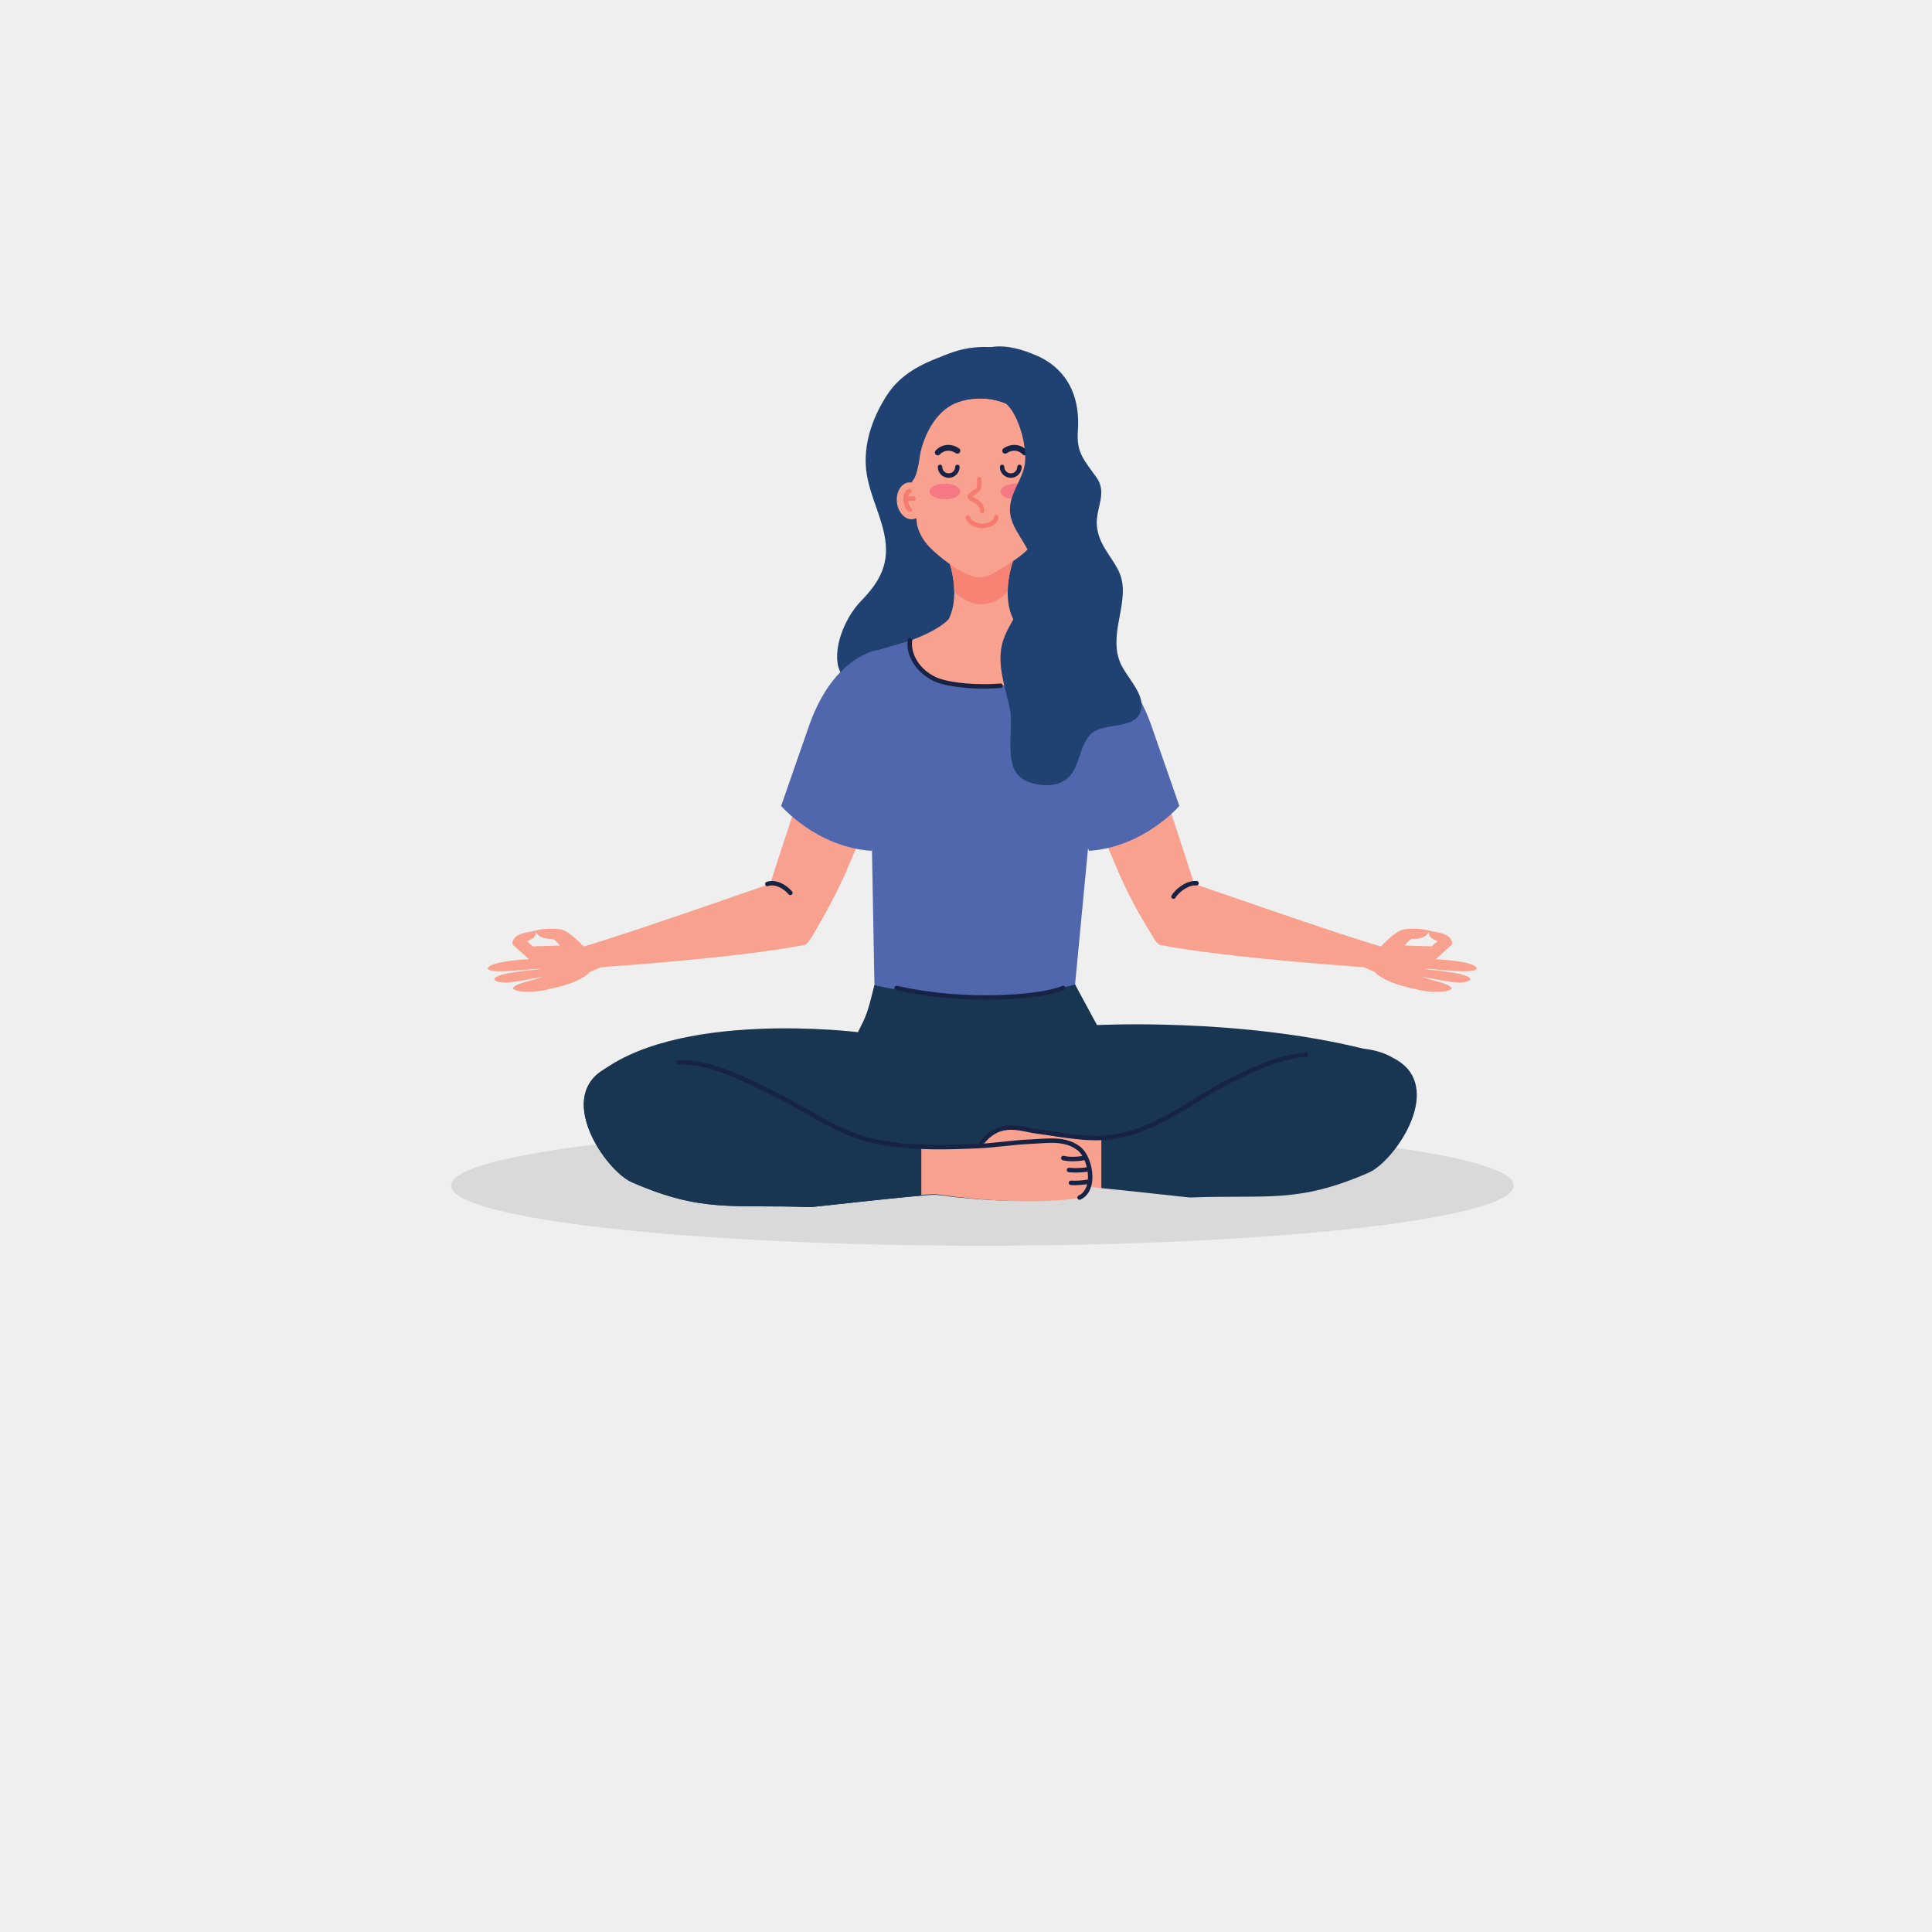 <svg xmlns="http://www.w3.org/2000/svg" xmlns:xlink="http://www.w3.org/1999/xlink" width="1080" viewBox="0 0 810 810" height="1080" preserveAspectRatio="xMidYMid meet"><defs><clipPath id="ef884e6c8d"><path d="M 189.125 471.887 L 634.641 471.887 L 634.641 522.262 L 189.125 522.262 Z M 189.125 471.887 " clip-rule="nonzero"></path></clipPath><clipPath id="3e33f75397"><path d="M 411.875 471.887 C 288.855 471.887 189.125 483.164 189.125 497.074 C 189.125 510.984 288.855 522.262 411.875 522.262 C 534.898 522.262 634.625 510.984 634.625 497.074 C 634.625 483.164 534.898 471.887 411.875 471.887 Z M 411.875 471.887 " clip-rule="nonzero"></path></clipPath><clipPath id="f0b65347e6"><path d="M 570 389 L 619.203 389 L 619.203 416 L 570 416 Z M 570 389 " clip-rule="nonzero"></path></clipPath><clipPath id="96b18e40fa"><path d="M 204.453 389 L 253 389 L 253 416 L 204.453 416 Z M 204.453 389 " clip-rule="nonzero"></path></clipPath></defs><rect x="-81" width="972" fill="#ffffff" y="-81" height="972" fill-opacity="1"></rect><rect x="-81" width="972" fill="#efefef" y="-81" height="972" fill-opacity="1"></rect><g clip-path="url(#ef884e6c8d)"><g clip-path="url(#3e33f75397)"><path fill="#d9d9d9" d="M 189.125 471.887 L 634.641 471.887 L 634.641 522.262 L 189.125 522.262 Z M 189.125 471.887 " fill-opacity="1" fill-rule="nonzero"></path></g></g><path fill="#1f4272" d="M 371.848 165.68 C 366.27 174.293 362.488 184.473 362.973 194.836 C 363.449 205.039 368.734 214.172 370.758 224.043 C 373.207 235.98 369.137 243.582 361 251.957 C 355 258.137 349.852 269.422 351.176 278.176 C 352.449 286.574 362.086 289.863 362.871 297.859 C 363.605 305.324 356.098 312.098 362.051 318.82 C 367.938 325.465 377.793 324.648 385.691 324.078 C 398.832 323.133 412.105 322.961 425.199 324.078 C 434.973 324.91 443.59 323.27 450.336 315.656 C 456.738 308.422 457.375 299.496 453.531 290.941 C 449.758 282.547 440.102 271.645 444.746 261.77 C 448.824 253.094 456.766 252.188 456.91 241.188 C 457.07 228.871 448.418 222.023 441.574 213.07 C 431.941 200.457 446.098 195.543 446.629 184.043 C 447.012 175.691 440.074 160.406 434.383 155.004 C 426.055 147.09 406.605 145.242 396.75 148.734 C 386.309 152.434 377.574 156.836 371.848 165.68 " fill-opacity="1" fill-rule="nonzero"></path><path fill="#1f4272" d="M 398.406 236.68 C 407.246 240.535 417.367 240.777 426.023 235.125 C 430.082 232.48 434.387 228.754 437.359 224.906 C 452.352 205.504 451.25 175.668 438.262 157.684 C 426.539 141.457 401.516 142.418 387.004 154.566 C 382.039 158.723 377.457 165.023 375.051 170.879 C 368.84 186.008 371.75 209.66 382.992 224.512 C 386.969 229.758 392.391 234.055 398.406 236.68 " fill-opacity="1" fill-rule="nonzero"></path><path fill="#f8a18f" d="M 396.742 261.469 L 425.82 261.469 C 419.137 250.625 424.383 235.984 425.152 233.988 L 397.41 233.988 C 398.18 235.984 403.426 250.625 396.742 261.469 " fill-opacity="1" fill-rule="nonzero"></path><path fill="#f68373" d="M 422.48 248.062 C 422.551 241.156 424.684 235.211 425.152 233.988 L 397.41 233.988 C 397.883 235.211 400.012 241.156 400.082 248.062 C 400.082 248.062 410.715 259.898 422.48 248.062 " fill-opacity="1" fill-rule="nonzero"></path><path fill="#f8a18f" d="M 430.996 230.195 C 436.754 225.652 437.141 219.492 437.141 219.492 C 438.086 209.379 438.539 206.039 439.293 200.875 C 442.527 178.723 426.59 160.32 410.766 160.082 C 394.941 160.32 379.008 178.723 382.242 200.875 C 382.996 206.039 383.445 209.379 384.395 219.492 C 384.395 219.492 385.086 225.109 390.535 230.195 C 390.535 230.195 398.73 238.344 407.27 241.484 C 407.27 241.484 408.652 241.977 410.766 242.016 C 412.879 241.977 414.266 241.484 414.266 241.484 C 414.266 241.484 426.621 234.996 430.996 230.195 " fill-opacity="1" fill-rule="nonzero"></path><path fill="#172345" d="M 422.109 189.988 C 423.195 189.25 424.25 188.965 425.234 188.965 C 426.688 188.961 427.988 189.625 428.734 190.496 C 429.172 191.008 429.941 191.062 430.449 190.621 C 430.957 190.184 431.016 189.414 430.574 188.906 C 429.34 187.48 427.41 186.535 425.234 186.531 C 423.77 186.527 422.199 186.973 420.738 187.98 C 420.18 188.359 420.039 189.117 420.418 189.672 C 420.797 190.227 421.555 190.367 422.109 189.988 " fill-opacity="1" fill-rule="nonzero"></path><path fill="#172345" d="M 402.082 187.98 C 400.621 186.973 399.051 186.527 397.586 186.531 C 395.406 186.535 393.477 187.48 392.242 188.906 C 391.805 189.414 391.859 190.184 392.371 190.625 C 392.879 191.062 393.648 191.008 394.086 190.496 C 394.832 189.625 396.133 188.961 397.586 188.965 C 398.566 188.965 399.625 189.25 400.711 189.988 C 401.266 190.367 402.02 190.227 402.402 189.672 C 402.781 189.117 402.641 188.359 402.082 187.98 " fill-opacity="1" fill-rule="nonzero"></path><path fill="#f57c6e" d="M 409.652 200.879 C 409.652 201.973 409.652 202.777 409.609 203.352 C 409.582 203.785 409.531 204.078 409.469 204.281 C 409.363 204.578 409.277 204.707 408.965 204.988 C 408.656 205.254 408.121 205.605 407.348 206.117 C 406.855 206.445 406.488 206.738 406.195 207.062 C 406.051 207.223 405.926 207.398 405.828 207.602 C 405.73 207.801 405.668 208.039 405.668 208.289 C 405.664 208.77 405.914 209.168 406.156 209.41 C 406.586 209.836 407.062 210.059 407.582 210.34 C 408.355 210.734 409.199 211.172 409.805 211.762 C 410.109 212.059 410.355 212.383 410.531 212.77 C 410.707 213.156 410.816 213.605 410.82 214.184 C 410.82 214.703 411.238 215.125 411.758 215.125 C 412.277 215.125 412.695 214.703 412.695 214.184 C 412.699 212.926 412.301 211.875 411.707 211.086 C 410.809 209.898 409.582 209.266 408.668 208.785 C 408.211 208.547 407.824 208.348 407.629 208.203 L 407.52 208.117 L 407.488 208.086 L 407.434 208.137 L 407.496 208.094 L 407.488 208.086 L 407.434 208.137 L 407.496 208.094 L 407.188 208.289 L 407.543 208.289 L 407.496 208.094 L 407.188 208.289 L 407.543 208.289 L 407.27 208.289 L 407.523 208.41 L 407.543 208.289 L 407.27 208.289 L 407.523 208.41 L 407.562 208.352 C 407.648 208.238 407.918 207.988 408.383 207.684 C 409.059 207.23 409.582 206.902 410.023 206.547 C 410.355 206.281 410.656 205.988 410.891 205.629 C 411.25 205.082 411.398 204.453 411.465 203.73 C 411.531 202.996 411.531 202.113 411.531 200.879 C 411.531 200.355 411.109 199.938 410.59 199.938 C 410.074 199.938 409.652 200.355 409.652 200.879 " fill-opacity="1" fill-rule="nonzero"></path><path fill="#f57c6e" d="M 404.898 217.359 C 405.391 218.766 406.461 219.789 407.711 220.438 C 408.973 221.09 410.434 221.398 411.887 221.402 C 413.375 221.398 414.855 221.074 416.098 220.367 C 417.336 219.664 418.344 218.52 418.652 216.992 C 418.758 216.484 418.43 215.984 417.922 215.883 C 417.414 215.777 416.918 216.105 416.812 216.613 C 416.617 217.539 416.055 218.219 415.168 218.734 C 414.285 219.246 413.098 219.527 411.887 219.523 C 410.707 219.523 409.512 219.258 408.578 218.773 C 407.637 218.277 406.969 217.598 406.668 216.734 C 406.496 216.246 405.961 215.988 405.473 216.16 C 404.984 216.332 404.727 216.867 404.898 217.359 " fill-opacity="1" fill-rule="nonzero"></path><path fill="#172345" d="M 426.484 195.75 C 426.48 197.25 425.27 198.461 423.777 198.461 C 422.281 198.461 421.074 197.25 421.07 195.75 C 421.07 195.234 420.652 194.816 420.133 194.816 C 419.617 194.816 419.199 195.234 419.199 195.75 C 419.199 198.285 421.246 200.332 423.777 200.332 C 426.301 200.332 428.352 198.285 428.352 195.75 C 428.352 195.234 427.934 194.816 427.414 194.816 C 426.902 194.816 426.484 195.234 426.484 195.75 " fill-opacity="1" fill-rule="nonzero"></path><path fill="#172345" d="M 400.461 195.75 C 400.457 197.25 399.246 198.461 397.754 198.461 C 396.262 198.461 395.051 197.25 395.047 195.75 C 395.047 195.234 394.629 194.816 394.113 194.816 C 393.598 194.816 393.176 195.234 393.176 195.75 C 393.176 198.285 395.227 200.332 397.754 200.332 C 400.281 200.332 402.332 198.285 402.332 195.75 C 402.332 195.234 401.914 194.816 401.395 194.816 C 400.879 194.816 400.461 195.234 400.461 195.75 " fill-opacity="1" fill-rule="nonzero"></path><path fill="#f57984" d="M 432.441 206.039 C 432.441 207.852 429.543 209.32 425.965 209.32 C 422.395 209.32 419.496 207.852 419.496 206.039 C 419.496 204.23 422.395 202.762 425.965 202.762 C 429.543 202.762 432.441 204.23 432.441 206.039 " fill-opacity="1" fill-rule="nonzero"></path><path fill="#f57984" d="M 402.656 206.039 C 402.656 207.852 399.758 209.32 396.184 209.32 C 392.609 209.32 389.711 207.852 389.711 206.039 C 389.711 204.23 392.609 202.762 396.184 202.762 C 399.758 202.762 402.656 204.23 402.656 206.039 " fill-opacity="1" fill-rule="nonzero"></path><path fill="#f8a18f" d="M 467.023 314.809 C 473.699 299.875 472.121 289.789 472.121 289.789 C 468.691 275.598 447.18 270.68 447.18 270.68 C 425.707 264.121 423.359 257.645 423.359 257.645 L 399.203 257.645 C 399.203 257.645 396.855 264.121 375.379 270.68 C 375.379 270.68 353.871 275.598 350.441 289.789 C 350.441 289.789 348.863 299.875 355.539 314.809 C 355.539 314.809 371.195 354.832 377.891 373.566 C 377.891 373.566 383.078 385.434 375.379 404.168 L 364.605 429.77 L 457.957 429.77 L 447.18 404.168 C 439.488 385.434 444.676 373.566 444.676 373.566 C 451.367 354.832 467.023 314.809 467.023 314.809 " fill-opacity="1" fill-rule="nonzero"></path><path fill="#546996" d="M 465.387 441.805 C 459.766 431.34 452.258 416.223 452.258 416.223 C 451.363 424.738 415.148 425.207 410.043 425.254 C 405.18 425.207 373.555 424.66 370.164 416.562 C 370.164 416.562 361.832 431.41 356.539 441.805 C 356.539 441.805 346.141 466.555 409.375 470.66 L 409.375 470.746 C 409.594 470.734 409.809 470.719 410.027 470.703 C 410.25 470.719 410.457 470.734 410.68 470.746 L 410.68 470.66 C 473.941 466.555 465.387 441.805 465.387 441.805 " fill-opacity="1" fill-rule="nonzero"></path><path fill="#f8a18f" d="M 446.105 210.598 C 445.641 214.863 442.652 218.039 439.43 217.684 C 436.211 217.332 433.98 213.586 434.445 209.316 C 434.918 205.051 437.906 201.875 441.125 202.23 C 444.344 202.582 446.574 206.328 446.105 210.598 " fill-opacity="1" fill-rule="nonzero"></path><path fill="#f57c6e" d="M 440.484 206.699 C 440.773 206.84 441.016 207.102 441.211 207.551 C 441.402 207.992 441.512 208.594 441.508 209.238 C 441.512 209.992 441.367 210.797 441.113 211.477 C 440.863 212.156 440.496 212.699 440.152 212.965 C 439.746 213.289 439.676 213.879 439.996 214.285 C 440.32 214.695 440.906 214.762 441.312 214.441 C 442.043 213.859 442.535 213.035 442.875 212.129 C 443.211 211.223 443.387 210.223 443.387 209.238 C 443.387 208.395 443.254 207.562 442.938 206.809 C 442.621 206.062 442.082 205.379 441.285 205.004 C 440.816 204.781 440.258 204.98 440.039 205.453 C 439.816 205.922 440.016 206.48 440.484 206.699 " fill-opacity="1" fill-rule="nonzero"></path><path fill="#f57c6e" d="M 439.324 209.969 C 439.59 209.922 439.91 209.891 440.23 209.891 C 440.555 209.887 440.875 209.926 441.129 209.992 C 441.383 210.066 441.555 210.168 441.648 210.258 C 442.012 210.625 442.605 210.625 442.973 210.258 C 443.34 209.891 443.34 209.297 442.973 208.93 C 442.574 208.535 442.098 208.316 441.629 208.184 C 441.16 208.055 440.684 208.012 440.23 208.012 C 439.785 208.012 439.363 208.055 438.988 208.121 C 438.477 208.211 438.141 208.703 438.23 209.211 C 438.324 209.723 438.812 210.062 439.324 209.969 " fill-opacity="1" fill-rule="nonzero"></path><path fill="#f8a18f" d="M 376.043 210.598 C 376.508 214.863 379.5 218.039 382.719 217.684 C 385.938 217.332 388.172 213.586 387.703 209.316 C 387.234 205.051 384.246 201.875 381.027 202.23 C 377.805 202.582 375.574 206.328 376.043 210.598 " fill-opacity="1" fill-rule="nonzero"></path><path fill="#f57c6e" d="M 380.863 205.004 C 380.066 205.379 379.527 206.062 379.215 206.809 C 378.895 207.562 378.762 208.395 378.762 209.238 C 378.762 210.223 378.941 211.223 379.277 212.129 C 379.617 213.035 380.105 213.859 380.836 214.441 C 381.242 214.762 381.832 214.695 382.152 214.285 C 382.477 213.879 382.406 213.289 382 212.965 C 381.652 212.699 381.285 212.156 381.035 211.477 C 380.781 210.797 380.637 209.992 380.641 209.238 C 380.637 208.594 380.746 207.992 380.938 207.551 C 381.133 207.102 381.375 206.84 381.668 206.699 C 382.137 206.48 382.336 205.922 382.113 205.453 C 381.891 204.98 381.332 204.781 380.863 205.004 " fill-opacity="1" fill-rule="nonzero"></path><path fill="#f57c6e" d="M 383.16 208.121 C 382.789 208.055 382.363 208.012 381.918 208.012 C 381.465 208.012 380.988 208.055 380.52 208.184 C 380.051 208.316 379.574 208.535 379.176 208.93 C 378.809 209.297 378.809 209.891 379.176 210.258 C 379.543 210.625 380.137 210.625 380.504 210.258 C 380.594 210.168 380.766 210.066 381.02 209.992 C 381.273 209.926 381.594 209.887 381.918 209.891 C 382.238 209.891 382.562 209.922 382.828 209.969 C 383.336 210.062 383.824 209.723 383.918 209.211 C 384.008 208.703 383.672 208.211 383.16 208.121 " fill-opacity="1" fill-rule="nonzero"></path><path fill="#f8a18f" d="M 346.836 297.371 C 339.688 320.156 327.273 355.961 320.668 377.914 C 320.668 377.914 333.891 403.156 339.359 394.156 C 353.723 370.5 354.328 366.781 376.188 312.918 C 376.188 312.918 384.902 287.703 367.613 273.695 C 367.613 273.695 353.707 275.914 346.836 297.371 " fill-opacity="1" fill-rule="nonzero"></path><path fill="#f8a18f" d="M 476.758 297.371 C 483.902 320.156 496.316 355.961 502.922 377.914 C 502.922 377.914 489.699 403.156 484.23 394.156 C 469.867 370.5 469.258 366.781 447.402 312.918 C 447.402 312.918 438.688 287.703 455.977 273.695 C 455.977 273.695 469.883 275.914 476.758 297.371 " fill-opacity="1" fill-rule="nonzero"></path><path fill="#f8a18f" d="M 575.641 405.777 C 575.641 405.777 514.805 401.836 486.074 396.094 C 486.074 396.094 477.562 385.492 468.781 365.211 C 468.781 365.211 481.859 366.57 499.902 370.258 C 499.902 370.258 561.914 391.988 578.953 396.816 L 575.641 405.777 " fill-opacity="1" fill-rule="nonzero"></path><g clip-path="url(#f0b65347e6)"><path fill="#f8a18f" d="M 608.875 395.898 C 608.789 390.98 601.891 390.938 599.188 390.176 C 599.188 390.176 597.738 392.934 602.75 394.586 L 600.203 396.766 L 588.895 396.398 C 590.078 394.875 591.73 393.676 591.73 393.676 C 590.758 393.512 597.953 394.539 599.188 390.176 C 596.504 389.312 591.926 389.102 588.434 389.688 C 585.328 389.992 578.953 396.816 578.953 396.816 L 572.516 397.145 L 570.941 405.137 L 576.172 407.414 C 581.184 412.664 593.719 414.703 593.719 414.703 C 596.453 415.758 606.297 416.66 608.625 414.535 C 608.098 412.402 602.516 411.691 595.969 409.496 C 602.898 410.602 614.488 413.684 616.488 410.551 C 615.742 407.789 602.02 407.008 596.863 406.188 C 600.086 405.906 619.008 408.805 619.137 405.957 C 618.438 402.949 602.078 402.137 601.93 402.148 L 608.875 395.898 " fill-opacity="1" fill-rule="nonzero"></path></g><path fill="#f8a18f" d="M 248.023 405.777 C 248.023 405.777 308.859 401.836 337.594 396.094 C 337.594 396.094 339.246 397.273 354.883 365.211 C 354.883 365.211 341.805 366.574 323.762 370.258 C 323.762 370.258 261.75 391.988 244.711 396.816 L 248.023 405.777 " fill-opacity="1" fill-rule="nonzero"></path><g clip-path="url(#96b18e40fa)"><path fill="#f8a18f" d="M 214.793 395.898 C 214.875 390.98 221.773 390.938 224.48 390.176 C 224.48 390.176 225.926 392.938 220.914 394.586 L 223.461 396.766 L 234.77 396.398 C 233.586 394.875 231.934 393.676 231.934 393.676 C 232.906 393.512 225.711 394.539 224.48 390.176 C 227.164 389.312 231.738 389.102 235.23 389.688 C 238.336 389.992 244.711 396.816 244.711 396.816 L 251.152 397.145 L 252.723 405.137 L 247.492 407.414 C 242.48 412.664 229.945 414.703 229.945 414.703 C 227.211 415.758 217.367 416.66 215.039 414.535 C 215.566 412.402 221.152 411.691 227.695 409.496 C 220.77 410.602 209.176 413.684 207.176 410.551 C 207.922 407.789 221.645 407.012 226.801 406.188 C 223.578 405.906 204.66 408.805 204.527 405.957 C 205.227 402.949 221.586 402.137 221.734 402.148 L 214.793 395.898 " fill-opacity="1" fill-rule="nonzero"></path></g><path fill="#5167ad" d="M 450.727 412.77 L 457.957 429.77 L 362.895 429.77 L 366.613 413.055 L 365.273 339.949 C 382.078 308.973 368.25 272.488 368.25 272.488 C 372.141 271.363 380.086 269.164 382.082 268.422 C 382.082 268.422 380.707 288.406 411.965 287.781 C 411.965 287.781 436.16 290.562 439.223 267.941 C 441.531 268.84 450.668 271.57 453.684 272.488 C 453.684 272.488 442.656 308.973 457.789 338.641 L 450.727 412.77 " fill-opacity="1" fill-rule="nonzero"></path><path fill="#183651" d="M 308.168 483.164 L 532.609 483.164 C 562.566 486.668 598.336 446.305 571.738 439.703 C 519.184 426.664 459.926 429.77 459.926 429.77 L 450.727 412.77 C 450.727 412.77 415.238 423.852 366.613 413.055 C 363.582 424.973 363.582 424.973 359.707 432.75 C 359.707 432.75 282.125 422.988 249.289 451.457 C 249.289 451.457 260.762 483.164 308.168 483.164 " fill-opacity="1" fill-rule="nonzero"></path><path fill="#183651" d="M 456.371 490.324 C 456.371 490.324 455.82 499.82 452.629 501.875 C 452.629 501.875 431.418 506.09 392.43 500.941 C 387.281 500.688 340.816 506.137 339.719 506.09 C 307.398 504.852 294.703 508.695 264.898 495.656 C 253.824 490.812 231.875 458.902 254.824 447.523 C 281.363 431.637 342.504 467.754 342.527 467.766 C 359.246 477.645 379.344 481.457 398.516 480.977 C 409.344 480.707 455.82 470.23 456.371 490.324 " fill-opacity="1" fill-rule="nonzero"></path><path fill="#f8a18f" d="M 470.008 475.77 C 459.988 477.93 447.375 478.363 432.645 474.227 C 426.836 470.684 419.355 472.312 414.281 476.281 C 414.281 476.281 408.867 487.223 387.973 480.977 C 387.973 480.977 383.199 482.258 382.402 486.285 C 382.402 486.285 378.035 494.715 386.145 497.84 C 386.145 497.84 407.352 502.055 446.34 496.902 C 448.625 496.789 459.035 497.801 470.008 498.953 L 470.008 475.77 " fill-opacity="1" fill-rule="nonzero"></path><path fill="#183651" d="M 583.945 443.484 C 557.402 427.598 496.246 463.73 496.246 463.73 C 496.246 463.73 483.586 474.961 461.746 477.043 L 461.746 498.105 C 477.148 499.641 498.316 502.082 499.051 502.055 C 531.375 500.816 544.066 504.66 573.875 491.617 C 584.945 486.773 606.898 454.863 583.945 443.484 " fill-opacity="1" fill-rule="nonzero"></path><path fill="#172345" d="M 547.418 441.199 C 534.992 442.621 526.695 446.902 519.121 450.387 C 509.172 454.969 500.211 461.273 490.945 466.477 C 481.676 471.691 472.133 475.809 460.992 476.168 C 460.422 476.188 459.855 476.195 459.289 476.195 C 451.465 476.195 443.645 474.523 435.414 473.52 C 431.98 473.113 428.047 471.801 423.875 471.793 C 421.672 471.789 419.383 472.176 417.125 473.285 C 414.867 474.398 412.652 476.223 410.535 479.027 C 410.227 479.438 410.305 480.023 410.719 480.336 C 411.129 480.648 411.719 480.57 412.027 480.156 C 414.008 477.539 415.988 475.934 417.953 474.969 C 419.914 474.004 421.879 473.668 423.875 473.664 C 427.648 473.656 431.492 474.918 435.188 475.379 C 443.312 476.363 451.199 478.066 459.289 478.07 C 459.871 478.07 460.461 478.059 461.051 478.043 C 472.633 477.668 482.488 473.383 491.859 468.113 C 501.234 462.84 510.156 456.574 519.902 452.09 C 527.543 448.574 535.539 444.449 547.633 443.059 C 548.145 443 548.516 442.535 548.453 442.023 C 548.395 441.512 547.93 441.141 547.418 441.199 " fill-opacity="1" fill-rule="nonzero"></path><path fill="#172345" d="M 380.566 268.246 C 380.5 268.812 380.465 269.375 380.465 269.934 C 380.469 273.867 382.105 277.477 384.602 280.355 C 387.098 283.238 390.453 285.41 394.008 286.516 C 398.391 287.867 405.352 288.711 412.641 288.715 C 414.945 288.715 417.281 288.625 419.57 288.441 C 420.086 288.402 420.469 287.949 420.426 287.434 C 420.387 286.918 419.938 286.535 419.422 286.578 C 417.184 286.758 414.898 286.84 412.641 286.84 C 405.508 286.844 398.633 285.988 394.562 284.723 C 391.352 283.734 388.266 281.734 386.012 279.129 C 383.758 276.52 382.336 273.332 382.34 269.934 C 382.34 269.453 382.367 268.961 382.426 268.473 C 382.488 267.957 382.121 267.492 381.609 267.43 C 381.094 267.367 380.629 267.734 380.566 268.246 " fill-opacity="1" fill-rule="nonzero"></path><path fill="#172345" d="M 375.68 415.152 C 387.883 417.852 400.539 419.145 413.164 419.145 C 414.281 419.145 415.398 419.133 416.516 419.113 C 423.113 418.996 429.793 418.598 436.316 417.559 C 439.645 417.027 442.977 416.285 446.121 415.117 C 446.605 414.938 446.855 414.398 446.676 413.91 C 446.496 413.426 445.957 413.18 445.473 413.359 C 442.488 414.469 439.277 415.188 436.02 415.707 C 429.621 416.727 423.027 417.125 416.484 417.242 C 415.375 417.262 414.27 417.27 413.164 417.27 C 400.664 417.27 388.145 415.988 376.082 413.32 C 375.578 413.211 375.078 413.531 374.965 414.035 C 374.855 414.539 375.172 415.039 375.68 415.152 " fill-opacity="1" fill-rule="nonzero"></path><path fill="#5167ad" d="M 368.25 272.488 C 368.25 272.488 350.004 274.441 339.477 303.48 L 327.492 337.883 C 327.492 337.883 342.285 355.156 365.367 356.719 L 382.754 309.801 C 382.754 309.801 391.176 285.059 368.25 272.488 " fill-opacity="1" fill-rule="nonzero"></path><path fill="#5167ad" d="M 453.684 272.488 C 453.684 272.488 471.93 274.441 482.457 303.48 L 494.445 337.883 C 494.445 337.883 479.648 355.156 456.566 356.719 L 439.18 309.801 C 439.18 309.801 430.758 285.059 453.684 272.488 " fill-opacity="1" fill-rule="nonzero"></path><path fill="#f8a18f" d="M 398.613 480.797 C 391.258 480.906 383.773 480.375 376.398 479.117 L 376.168 501.809 C 384.059 501.102 390.582 500.594 392.328 500.695 C 431.262 506.246 452.512 502.246 452.512 502.246 C 455.727 500.223 456.371 490.734 456.371 490.734 C 456.027 470.637 409.449 480.637 398.613 480.797 " fill-opacity="1" fill-rule="nonzero"></path><path fill="#183651" d="M 386.262 480.68 C 370.992 479.562 355.707 475.555 342.527 467.766 C 342.504 467.754 281.363 431.637 254.824 447.523 C 231.875 458.902 253.824 490.812 264.898 495.656 C 294.703 508.695 307.398 504.852 339.719 506.09 C 340.621 506.129 372.219 502.449 386.262 501.285 L 386.262 480.68 " fill-opacity="1" fill-rule="nonzero"></path><path fill="#172345" d="M 284.688 446.344 C 285.07 446.328 285.457 446.32 285.844 446.32 C 292.266 446.32 299.145 448.25 305.863 450.914 C 312.582 453.578 319.137 456.965 324.957 459.82 C 338.23 466.316 350.566 475.828 365.75 479.211 C 375.039 481.273 384.492 481.871 393.98 481.871 C 399.188 481.871 404.402 481.691 409.605 481.473 C 417.441 481.141 424.668 479.879 432.062 479.586 C 434.996 479.469 437.965 479.152 440.816 479.152 C 442.797 479.152 444.723 479.305 446.543 479.762 C 448.367 480.219 450.086 480.977 451.703 482.207 C 452.902 483.113 454.047 484.793 454.848 486.816 C 455.656 488.836 456.137 491.188 456.133 493.395 C 456.137 495.164 455.828 496.836 455.188 498.195 C 454.543 499.551 453.59 500.594 452.219 501.23 C 451.75 501.445 451.543 502.004 451.758 502.473 C 451.977 502.941 452.531 503.148 453 502.934 C 454.809 502.102 456.09 500.676 456.879 498.992 C 457.672 497.312 458.008 495.375 458.008 493.395 C 458.008 490.918 457.484 488.363 456.586 486.121 C 455.688 483.879 454.43 481.938 452.836 480.715 C 451.004 479.316 449.023 478.449 446.996 477.941 C 444.969 477.438 442.891 477.281 440.816 477.281 C 437.828 477.281 434.836 477.602 431.988 477.715 C 424.43 478.02 417.207 479.281 409.527 479.598 C 404.332 479.816 399.141 479.996 393.98 479.996 C 384.57 479.996 375.254 479.402 366.156 477.383 C 351.5 474.145 339.273 464.773 325.777 458.137 C 319.984 455.297 313.387 451.883 306.551 449.176 C 299.715 446.465 292.637 444.453 285.844 444.449 C 285.434 444.449 285.023 444.457 284.617 444.469 C 284.102 444.488 283.699 444.926 283.719 445.441 C 283.738 445.961 284.172 446.363 284.688 446.344 " fill-opacity="1" fill-rule="nonzero"></path><path fill="#172345" d="M 454.594 484.52 L 454.508 484.539 C 454.059 484.629 452.023 485 449.695 484.996 C 448.48 485 447.188 484.898 446.016 484.617 C 445.512 484.5 445.008 484.812 444.887 485.312 C 444.77 485.82 445.078 486.324 445.582 486.441 C 446.953 486.766 448.379 486.871 449.695 486.871 C 452.578 486.871 454.949 486.359 454.988 486.352 C 455.492 486.246 455.812 485.746 455.707 485.238 C 455.598 484.734 455.102 484.414 454.598 484.52 L 454.594 484.52 " fill-opacity="1" fill-rule="nonzero"></path><path fill="#172345" d="M 455.898 489.332 L 455.887 489.34 C 455.711 489.371 453.922 489.723 451.16 489.723 C 450.281 489.723 449.301 489.688 448.246 489.594 C 447.734 489.551 447.281 489.934 447.234 490.449 C 447.191 490.961 447.57 491.418 448.086 491.461 C 449.199 491.559 450.23 491.594 451.16 491.594 C 454.273 491.594 456.242 491.176 456.289 491.168 C 456.797 491.059 457.117 490.562 457.008 490.055 C 456.902 489.551 456.406 489.227 455.898 489.332 " fill-opacity="1" fill-rule="nonzero"></path><path fill="#172345" d="M 456.777 494.434 L 456.633 494.457 C 455.969 494.57 453.051 495.031 450.555 495.031 C 450.035 495.031 449.535 495.012 449.082 494.965 C 448.566 494.918 448.109 495.293 448.062 495.809 C 448.012 496.32 448.387 496.781 448.902 496.832 C 449.43 496.883 449.988 496.906 450.555 496.906 C 453.648 496.902 457.078 496.281 457.105 496.277 C 457.617 496.184 457.953 495.699 457.863 495.191 C 457.773 494.68 457.285 494.34 456.777 494.434 " fill-opacity="1" fill-rule="nonzero"></path><path fill="#1f4272" d="M 421.586 169.023 C 427.371 173.98 431.18 188.727 429.418 195.898 C 428.02 201.586 424.039 206.402 423.473 212.324 C 422.539 222.098 432.59 228.23 432.887 237.785 C 433.223 248.586 425.484 256.941 421.398 266.305 C 416.926 276.559 421.281 287.062 423.414 297.281 C 425.086 305.289 420.859 320.043 427.699 325.809 C 431.688 329.172 439.543 330.121 444.34 328.23 C 452.949 324.844 451.586 314.199 456.926 308.18 C 462.133 302.316 476.582 306.527 478.461 297.387 C 479.832 290.738 472.34 283.926 469.828 278.215 C 463.965 264.883 475.195 250.883 468.617 238.602 C 465.242 232.301 460.453 227.871 459.855 220.215 C 459.305 213.172 464.395 206.727 459.727 200.191 C 454.695 193.145 451.238 189.848 451.891 180.871 C 453.398 160.082 441.582 152.117 434.766 149.141 C 399.363 133.691 400.449 169.098 400.449 169.098 C 400.449 169.098 409.184 164.371 421.586 169.023 " fill-opacity="1" fill-rule="nonzero"></path><path fill="#1f4272" d="M 391.242 177.168 C 393.953 173.18 397.582 169.914 402.18 168.438 C 411.008 165.605 422.668 167.059 429.07 174.59 C 433.32 179.594 435.984 186.141 436.613 192.629 C 436.816 194.68 436.938 204.09 441.125 202.23 C 444.648 200.664 444.195 188.086 443.719 185.293 C 442.742 179.555 441.359 174.125 438.125 169.055 C 432.023 159.496 421.48 153.801 410.348 152.887 C 398.078 151.879 385.473 161.008 380.719 172.184 C 379.301 175.516 374.758 201.215 381.027 202.23 C 384.562 202.801 385.5 191.418 385.973 189.418 C 386.957 185.281 388.699 180.906 391.242 177.168 " fill-opacity="1" fill-rule="nonzero"></path><path fill="#172345" d="M 501.746 369.363 C 501.535 369.348 501.316 369.336 501.105 369.336 C 498.871 369.344 496.77 370.309 495.035 371.516 C 493.305 372.738 491.938 374.199 491.191 375.438 C 490.93 375.883 491.074 376.457 491.516 376.723 C 491.961 376.988 492.535 376.844 492.801 376.398 C 493.344 375.477 494.586 374.113 496.109 373.055 C 497.633 371.98 499.438 371.203 501.105 371.211 C 501.266 371.211 501.426 371.219 501.582 371.23 C 502.098 371.277 502.551 370.898 502.598 370.383 C 502.641 369.867 502.262 369.41 501.746 369.363 " fill-opacity="1" fill-rule="nonzero"></path><path fill="#172345" d="M 322.012 371.492 C 322.551 371.301 323.105 371.215 323.676 371.215 C 324.922 371.215 326.258 371.648 327.488 372.348 C 328.715 373.047 329.836 374 330.656 374.965 C 330.992 375.359 331.582 375.406 331.977 375.07 C 332.367 374.734 332.414 374.145 332.078 373.75 C 331.113 372.617 329.852 371.535 328.41 370.719 C 326.973 369.902 325.352 369.344 323.676 369.34 C 322.91 369.34 322.141 369.461 321.387 369.727 C 320.898 369.902 320.645 370.434 320.816 370.926 C 320.988 371.41 321.523 371.668 322.012 371.492 " fill-opacity="1" fill-rule="nonzero"></path></svg>